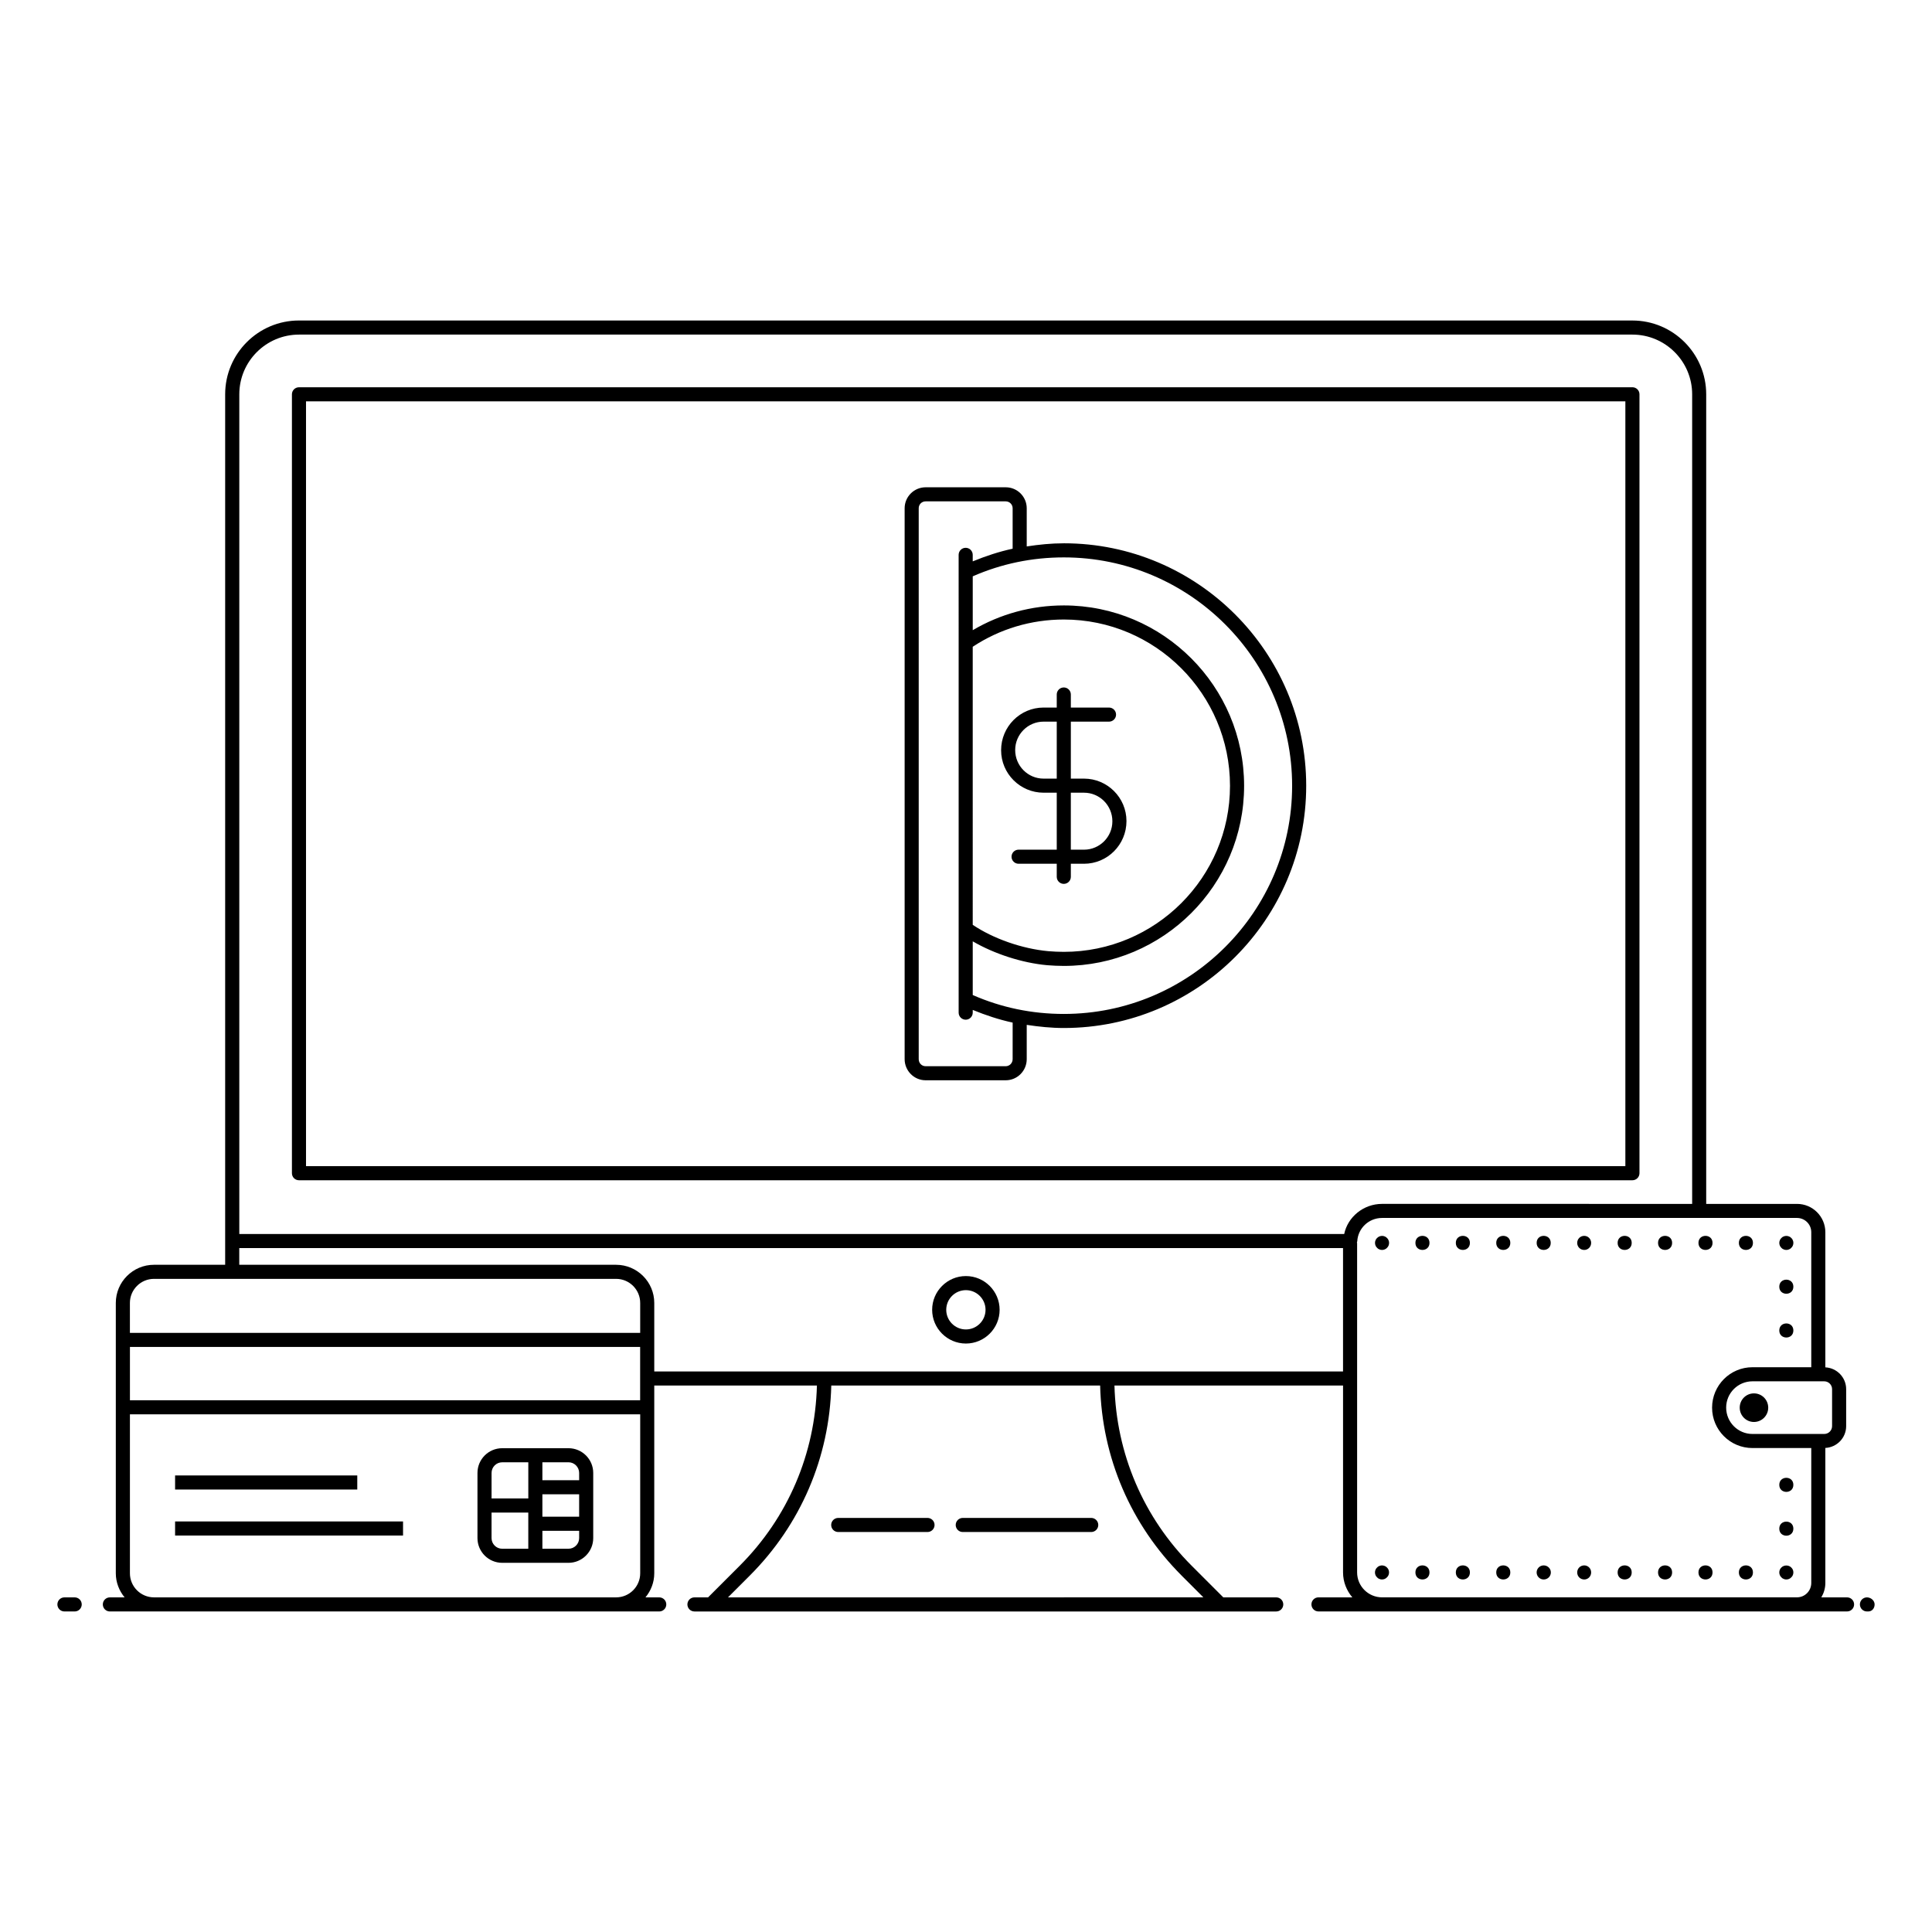 <?xml version="1.0" encoding="UTF-8"?>
<!-- Uploaded to: ICON Repo, www.iconrepo.com, Generator: ICON Repo Mixer Tools -->
<svg fill="#000000" width="800px" height="800px" version="1.1" viewBox="144 144 512 512" xmlns="http://www.w3.org/2000/svg">
 <g>
  <path d="m223.23 456.78h353.38c1.031 0 1.867-0.836 1.867-1.867v-206.42c0-1.031-0.836-1.867-1.867-1.867l-353.38 0.004c-1.031 0-1.867 0.836-1.867 1.867v206.42c0 1.031 0.836 1.863 1.867 1.863zm1.867-206.42h349.64v202.69h-349.64z"/>
  <path d="m399.14 550h34.047c1.031 0 1.867-0.836 1.867-1.867s-0.836-1.867-1.867-1.867h-34.047c-1.031 0-1.867 0.836-1.867 1.867 0 1.035 0.832 1.867 1.867 1.867z"/>
  <path d="m366.14 550h23.66c1.031 0 1.867-0.836 1.867-1.867s-0.836-1.867-1.867-1.867h-23.66c-1.031 0-1.867 0.836-1.867 1.867 0 1.035 0.836 1.867 1.867 1.867z"/>
  <path d="m638.76 567.32c-1.031 0-1.867 0.836-1.867 1.867s0.836 1.867 1.867 1.867h0.328c1.031 0 1.703-0.836 1.703-1.867 0-1.035-1-1.867-2.031-1.867z"/>
  <path d="m633.49 567.32h-6.82c0.66-1.121 1.066-2.414 1.066-3.812v-35.789c3.066-0.156 5.516-2.676 5.516-5.781v-9.797c0-3.102-2.449-5.625-5.516-5.781v-35.816c0-4.137-3.367-7.5-7.504-7.5h-24.07v-214.55c0-10.785-8.773-19.555-19.555-19.555l-353.38-0.004c-10.785 0-19.555 8.773-19.555 19.555v230.69h-18.867c-5.574 0-10.113 4.539-10.113 10.113v71.645c0 2.43 0.898 4.637 2.332 6.383h-3.906c-1.031 0-1.867 0.836-1.867 1.867s0.836 1.867 1.867 1.867h145.59c1.031 0 1.867-0.836 1.867-1.867s-0.836-1.867-1.867-1.867h-3.652c1.434-1.746 2.332-3.949 2.332-6.383v-49.754h43.105c-0.469 18.035-7.652 34.938-20.461 47.75l-8.387 8.387h-3.609c-1.031 0-1.867 0.836-1.867 1.867s0.836 1.867 1.867 1.867h154.18c1.031 0 1.867-0.836 1.867-1.867s-0.836-1.867-1.867-1.867h-14.023l-8.387-8.387c-12.809-12.809-19.988-29.711-20.461-47.75h60.578v49.523c0 2.527 0.945 4.812 2.457 6.609h-8.969c-1.031 0-1.867 0.836-1.867 1.867s0.836 1.867 1.867 1.867h140.08c1.031 0 1.867-0.836 1.867-1.867s-0.836-1.863-1.867-1.863zm-3.969-55.18v9.797c0 1.145-0.93 2.078-2.078 2.078h-19.031c-3.836 0-6.961-3.125-6.961-6.988 0-3.84 3.125-6.965 6.961-6.965h19.031c1.145 0 2.078 0.934 2.078 2.078zm-5.516-41.598v35.789h-15.594c-5.898 0-10.691 4.801-10.691 10.723 0 5.898 4.797 10.691 10.691 10.691h8.949c0.012 0 0.023 0.008 0.035 0.008s0.023-0.008 0.035-0.008h6.574v35.758c0 2.098-1.691 3.805-3.769 3.805l-109.98 0.004c-3.641 0-6.606-2.965-6.606-6.606v-87.328h-0.062c0.035-0.125 0.07-0.25 0.078-0.387l0.02-0.004c0.176-3.484 3.062-6.215 6.57-6.215h109.98c2.078 0.004 3.769 1.691 3.769 3.769zm-400.77-237.87h353.38c8.727 0 15.824 7.098 15.824 15.824v214.55l-82.176-0.004c-4.977 0-9.117 3.519-10.035 7.984h-292.81v-222.53c0-8.727 7.102-15.824 15.824-15.824zm-38.422 250.24h122.46c3.519 0 6.383 2.859 6.383 6.383v7.926h-135.23v-7.926c0-3.523 2.863-6.383 6.383-6.383zm128.83 18.039v14.133h-135.21v-14.133zm-128.83 66.367c-3.519 0-6.383-2.859-6.383-6.383v-42.117h135.23v42.117c0 3.519-2.863 6.383-6.383 6.383zm272.35-5.75 5.746 5.746-125.98 0.004 5.746-5.746c13.516-13.516 21.152-31.348 21.621-50.387h71.25c0.469 19.039 8.105 36.867 21.621 50.383zm-19.777-54.117h-120v-18.156c0-5.574-4.539-10.113-10.113-10.113l-99.867-0.004v-4.422h292.51v32.691z"/>
  <path d="m163.79 567.32h-2.715c-1.031 0-1.867 0.836-1.867 1.867s0.836 1.867 1.867 1.867h2.719c1.031 0 1.867-0.836 1.867-1.867-0.004-1.035-0.84-1.867-1.871-1.867z"/>
  <path d="m399.97 482.17c-4.93 0-8.941 4.008-8.941 8.941 0 4.93 4.012 8.941 8.941 8.941s8.941-4.008 8.941-8.941c-0.004-4.93-4.012-8.941-8.941-8.941zm0 14.148c-2.871 0-5.207-2.336-5.207-5.207 0-2.871 2.336-5.207 5.207-5.207s5.207 2.336 5.207 5.207c0 2.871-2.336 5.207-5.207 5.207z"/>
  <path d="m425.93 287.98c-3.336 0-6.606 0.336-9.836 0.832v-10.117c0-3.066-2.496-5.559-5.559-5.559h-21.234c-3.066 0-5.562 2.492-5.562 5.559v145.99c0 3.086 2.496 5.598 5.562 5.598h21.234c3.066 0 5.559-2.512 5.559-5.598v-9.086c3.231 0.492 6.5 0.832 9.836 0.832 35.414 0 64.227-28.793 64.227-64.191 0-35.434-28.812-64.262-64.227-64.262zm-13.57 136.71c0 1.027-0.82 1.867-1.828 1.867h-21.234c-1.027 0-1.828-0.82-1.828-1.867v-146c0-1.023 0.805-1.824 1.828-1.824h21.234c1.008 0 1.828 0.82 1.828 1.824v10.723c-3.621 0.777-7.137 1.949-10.578 3.356v-1.73c0-1.031-0.836-1.867-1.867-1.867s-1.867 0.836-1.867 1.867v4.481l0.004 18.883v97.961c0 1.031 0.836 1.867 1.867 1.867s1.867-0.836 1.867-1.867v-0.723c3.441 1.406 6.957 2.578 10.578 3.356zm-10.578-109.29c7.164-4.731 15.492-7.223 24.145-7.223 24.281 0 44.035 19.77 44.035 44.074 0 24.262-19.754 44-44.035 44-1.406 0-2.773-0.07-4.121-0.18-6.91-0.625-14.652-3.344-20.023-6.984zm24.148 97.305c-8.441 0-16.559-1.684-24.145-5.012v-14.23c5.684 3.309 13.043 5.719 19.707 6.324 1.469 0.117 2.934 0.191 4.438 0.191 26.34 0 47.77-21.41 47.77-47.73 0-26.359-21.43-47.805-47.77-47.805-8.574 0-16.852 2.262-24.145 6.562v-14.273c7.586-3.328 15.703-5.016 24.145-5.016 33.355 0 60.496 27.156 60.496 60.531-0.004 33.336-27.141 60.457-60.496 60.457z"/>
  <path d="m424.05 376.37c0 1.031 0.836 1.867 1.867 1.867s1.867-0.836 1.867-1.867v-3.465h3.488c6.203 0 11.254-5.047 11.254-11.309 0-6.207-5.051-11.254-11.254-11.254h-3.488v-15.098h10.117c1.031 0 1.867-0.836 1.867-1.867s-0.836-1.867-1.867-1.867h-10.117v-3.461c0-1.031-0.836-1.867-1.867-1.867s-1.867 0.836-1.867 1.867v3.461h-3.492c-6.203 0-11.254 5.047-11.254 11.309 0 6.207 5.051 11.254 11.254 11.254h3.492v15.098h-10.117c-1.031 0-1.867 0.836-1.867 1.867s0.836 1.867 1.867 1.867h10.117zm-3.492-26.027c-4.148 0-7.523-3.375-7.523-7.578 0-4.148 3.375-7.523 7.523-7.523h3.492v15.098zm7.223 3.731h3.488c4.148 0 7.523 3.375 7.523 7.578 0 4.148-3.375 7.523-7.523 7.523h-3.488z"/>
  <path d="m619.26 537.5c0 2.488-3.731 2.488-3.731 0 0-2.488 3.731-2.488 3.731 0"/>
  <path d="m619.26 549.11c0 2.488-3.731 2.488-3.731 0s3.731-2.488 3.731 0"/>
  <path d="m616.69 562.43c0.223 0.113 0.449 0.148 0.707 0.148 0.484 0 0.973-0.188 1.305-0.562 0.742-0.664 0.75-1.934 0-2.613-0.672-0.707-1.941-0.707-2.613 0-0.75 0.684-0.742 1.941 0 2.613 0.152 0.188 0.375 0.336 0.602 0.414z"/>
  <path d="m587.13 560.71c0 2.488-3.731 2.488-3.731 0 0-2.488 3.731-2.488 3.731 0"/>
  <path d="m563.84 562.58c1.008 0 1.828-0.824 1.828-1.867 0-1.047-0.82-1.867-1.828-1.867-1.043 0-1.867 0.82-1.867 1.867 0 1.043 0.82 1.867 1.867 1.867z"/>
  <path d="m597.84 560.71c0 2.488-3.731 2.488-3.731 0 0-2.488 3.731-2.488 3.731 0"/>
  <path d="m553.09 562.58c1.047 0 1.902-0.824 1.902-1.867 0-1.047-0.859-1.867-1.902-1.867-1.008 0-1.867 0.82-1.867 1.867 0.004 1.043 0.859 1.867 1.867 1.867z"/>
  <path d="m608.55 560.71c0 2.488-3.731 2.488-3.731 0 0-2.488 3.731-2.488 3.731 0"/>
  <path d="m576.42 560.71c0 2.488-3.731 2.488-3.731 0 0-2.488 3.731-2.488 3.731 0"/>
  <path d="m522.83 560.71c0 2.488-3.731 2.488-3.731 0 0-2.488 3.731-2.488 3.731 0"/>
  <path d="m544.25 560.71c0 2.488-3.731 2.488-3.731 0 0-2.488 3.731-2.488 3.731 0"/>
  <path d="m533.54 560.71c0 2.488-3.731 2.488-3.731 0 0-2.488 3.731-2.488 3.731 0"/>
  <path d="m509.54 559c-0.223 0.074-0.449 0.223-0.598 0.406-0.75 0.684-0.742 1.941 0 2.613 0.148 0.188 0.375 0.336 0.598 0.41 0.223 0.113 0.449 0.148 0.707 0.148 0.484 0 0.973-0.188 1.305-0.562 0.742-0.664 0.75-1.934 0-2.613-0.48-0.516-1.34-0.703-2.012-0.402z"/>
  <path d="m508.95 472.08c-0.188 0.148-0.336 0.371-0.41 0.598-0.109 0.223-0.148 0.445-0.148 0.707 0 0.484 0.188 0.969 0.559 1.309 0.148 0.188 0.375 0.336 0.598 0.406 0.223 0.113 0.449 0.148 0.707 0.148 0.262 0 0.484-0.035 0.707-0.148 0.223-0.074 0.449-0.223 0.598-0.406 0.375-0.34 0.559-0.824 0.559-1.309 0-0.262-0.035-0.484-0.148-0.707-0.074-0.227-0.223-0.449-0.41-0.598-0.148-0.188-0.375-0.336-0.598-0.41-0.668-0.301-1.523-0.113-2.012 0.41z"/>
  <path d="m608.55 473.38c0 2.488-3.731 2.488-3.731 0 0-2.488 3.731-2.488 3.731 0"/>
  <path d="m597.84 473.38c0 2.488-3.731 2.488-3.731 0 0-2.488 3.731-2.488 3.731 0"/>
  <path d="m522.83 473.38c0 2.488-3.731 2.488-3.731 0 0-2.488 3.731-2.488 3.731 0"/>
  <path d="m576.42 473.38c0 2.488-3.731 2.488-3.731 0 0-2.488 3.731-2.488 3.731 0"/>
  <path d="m563.84 475.25c1.008 0 1.828-0.82 1.828-1.867 0-1.047-0.82-1.867-1.828-1.867-1.043 0-1.867 0.82-1.867 1.867 0 1.047 0.82 1.867 1.867 1.867z"/>
  <path d="m587.13 473.38c0 2.488-3.731 2.488-3.731 0 0-2.488 3.731-2.488 3.731 0"/>
  <path d="m544.25 473.38c0 2.488-3.731 2.488-3.731 0 0-2.488 3.731-2.488 3.731 0"/>
  <path d="m554.96 473.38c0 2.488-3.731 2.488-3.731 0 0-2.488 3.731-2.488 3.731 0"/>
  <path d="m533.54 473.38c0 2.488-3.731 2.488-3.731 0 0-2.488 3.731-2.488 3.731 0"/>
  <path d="m616.69 475.1c0.223 0.113 0.449 0.148 0.707 0.148 0.262 0 0.484-0.035 0.707-0.148 0.223-0.074 0.449-0.223 0.598-0.406 0.375-0.34 0.559-0.824 0.559-1.309 0-0.262-0.035-0.484-0.148-0.707-0.074-0.227-0.223-0.449-0.41-0.598-0.148-0.188-0.375-0.336-0.598-0.41-0.445-0.188-0.969-0.188-1.418 0-0.223 0.078-0.449 0.227-0.598 0.41-0.188 0.148-0.336 0.371-0.41 0.598-0.109 0.223-0.148 0.445-0.148 0.707 0 0.484 0.188 0.969 0.559 1.309 0.152 0.184 0.375 0.332 0.602 0.406z"/>
  <path d="m619.26 496.59c0 2.488-3.731 2.488-3.731 0s3.731-2.488 3.731 0"/>
  <path d="m619.26 484.99c0 2.488-3.731 2.488-3.731 0 0-2.488 3.731-2.488 3.731 0"/>
  <path d="m608.81 513.26c-2.082 0-3.766 1.684-3.766 3.789 0 2.082 1.684 3.789 3.766 3.789 2.106 0 3.789-1.707 3.789-3.789-0.004-2.106-1.688-3.789-3.789-3.789z"/>
  <path d="m190.4 535.01h48.281v3.731h-48.281z"/>
  <path d="m190.4 547.2h60.41v3.731h-60.41z"/>
  <path d="m294.66 527.79h-17.574c-3.613 0-6.551 2.938-6.551 6.551v17.27c0 3.613 2.938 6.551 6.551 6.551h17.574c3.613 0 6.551-2.941 6.551-6.551v-17.27c0-3.613-2.938-6.551-6.551-6.551zm2.82 6.547v1.93h-9.742v-4.75h6.922c1.555 0.004 2.82 1.27 2.82 2.82zm-9.742 5.664h9.742v5.945h-9.742zm-10.652-8.48h6.922v9.59h-9.738v-6.769c-0.004-1.555 1.262-2.82 2.816-2.82zm-2.82 20.09v-6.769h9.738v9.59h-6.922c-1.551 0-2.816-1.266-2.816-2.82zm20.395 2.82h-6.922v-4.754h9.742v1.93c0 1.559-1.266 2.824-2.82 2.824z"/>
 </g>
</svg>